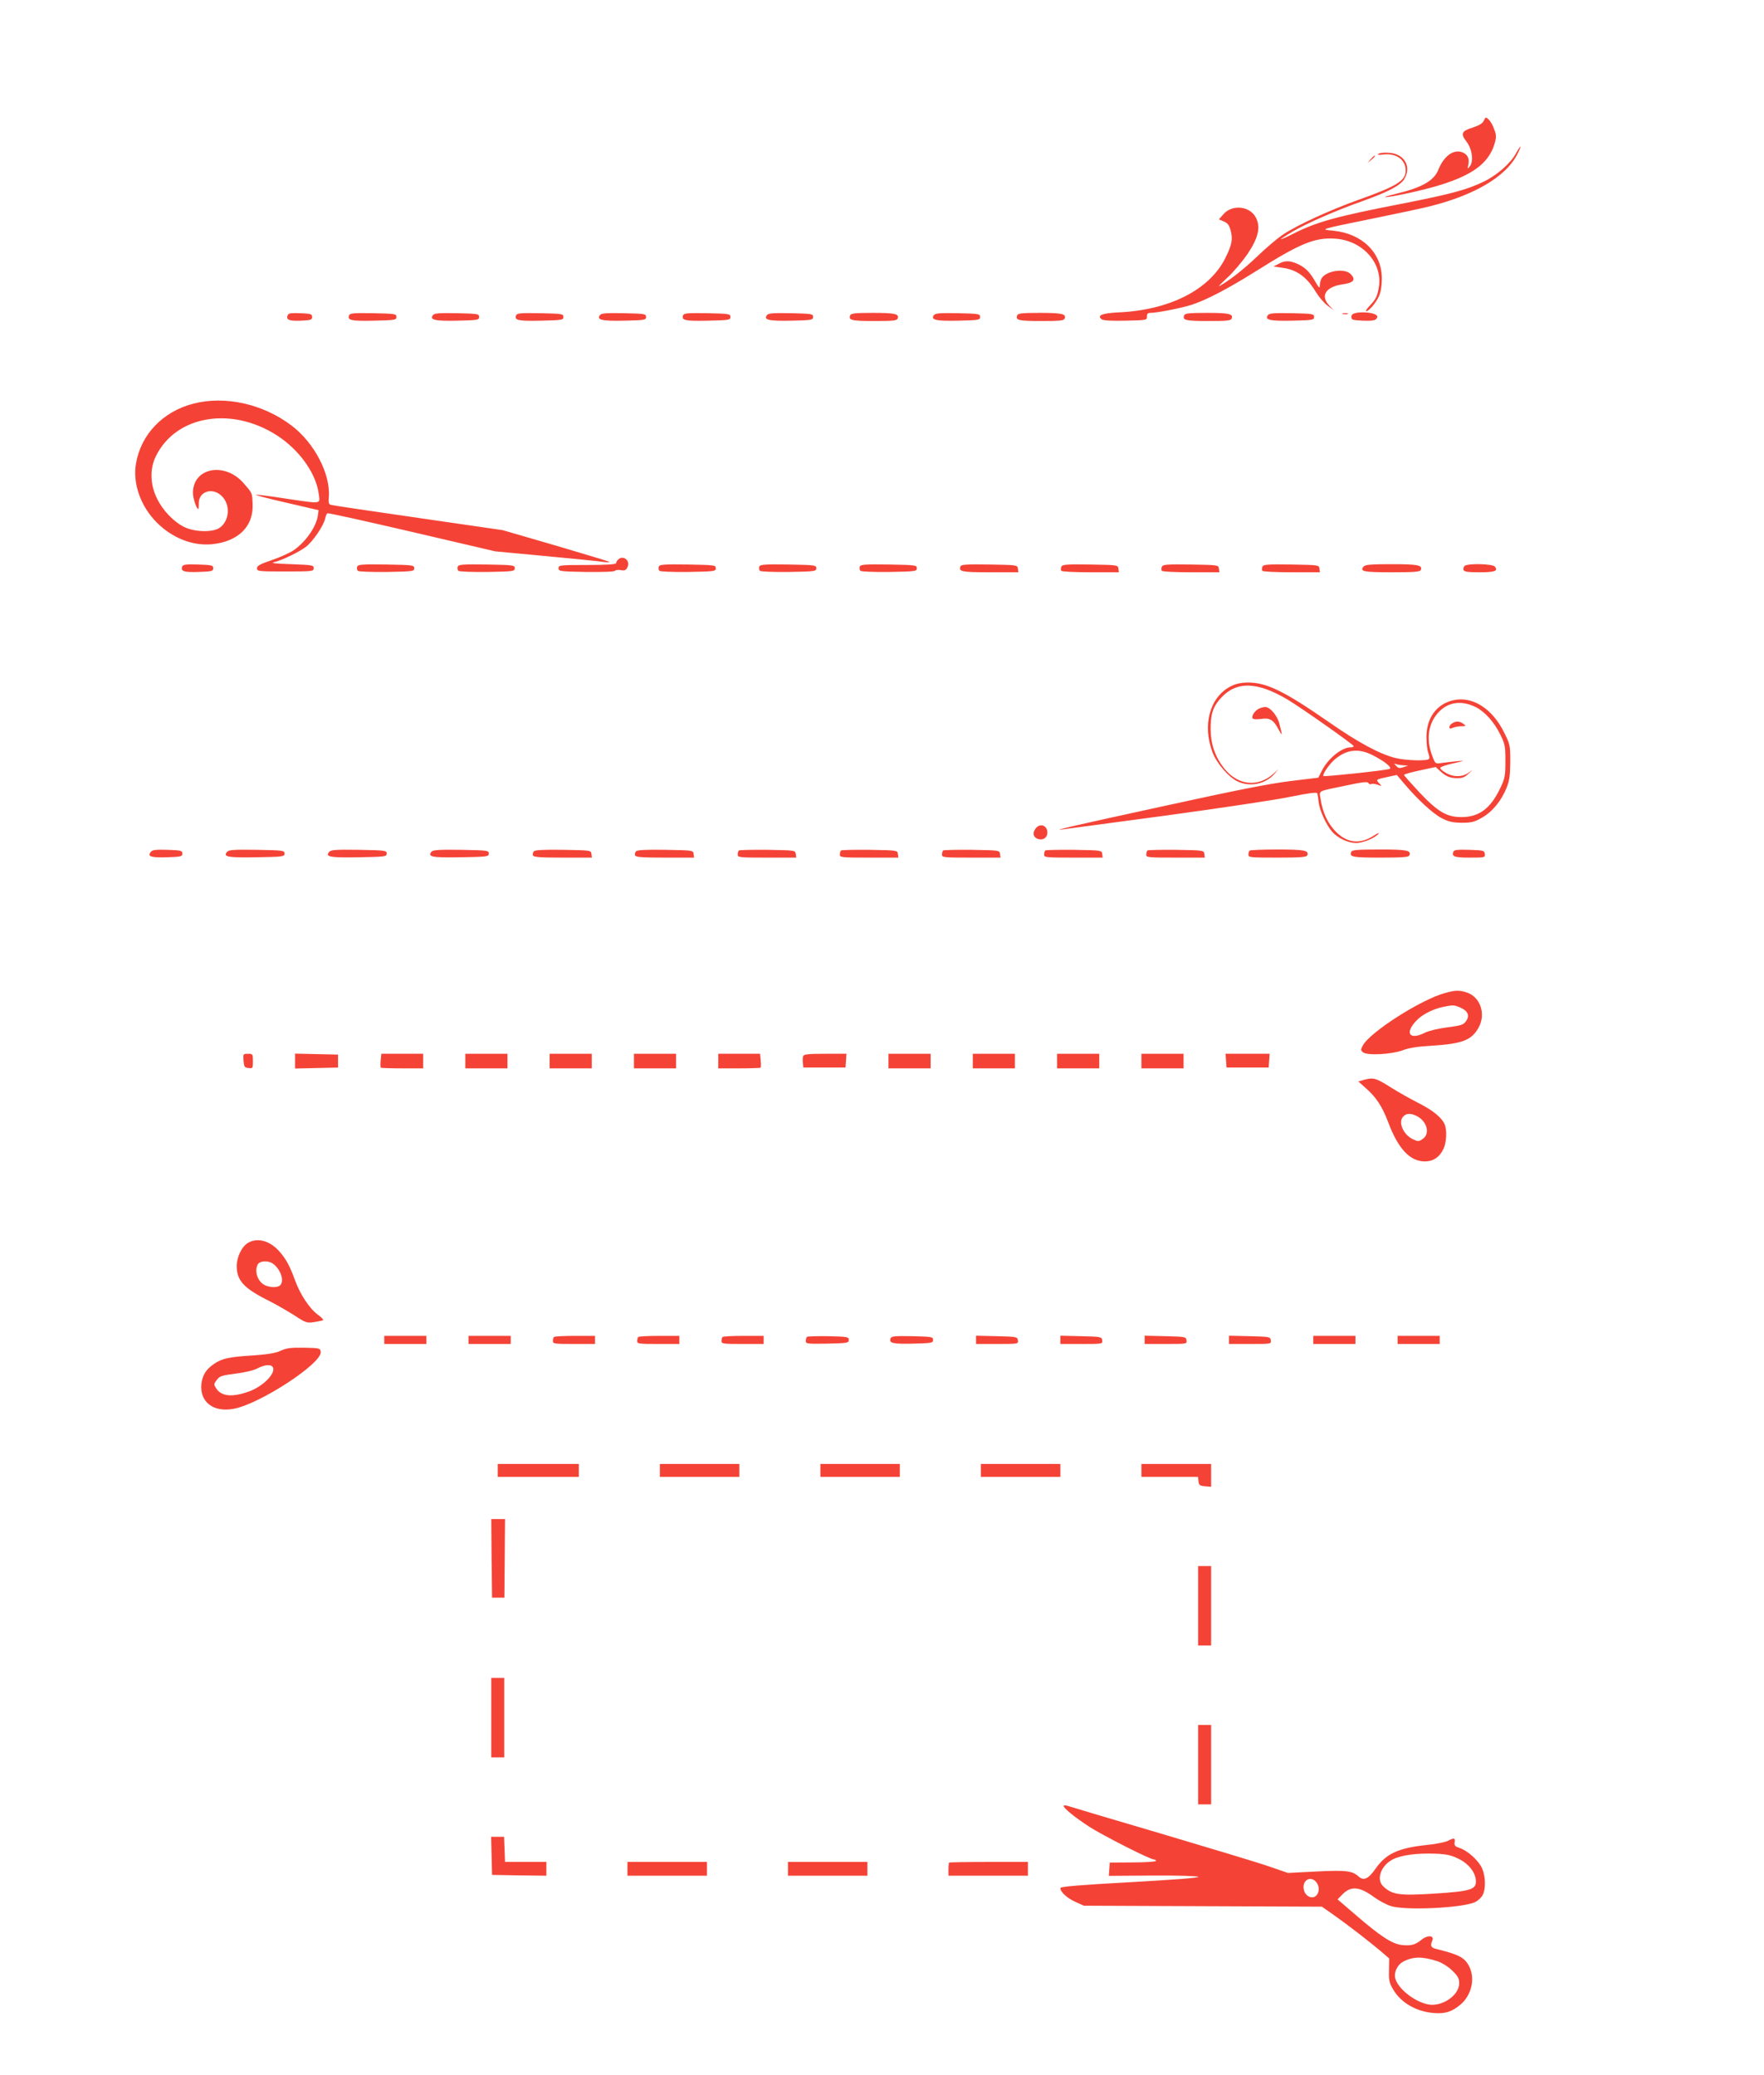 <?xml version="1.0" standalone="no"?>
<!DOCTYPE svg PUBLIC "-//W3C//DTD SVG 20010904//EN"
 "http://www.w3.org/TR/2001/REC-SVG-20010904/DTD/svg10.dtd">
<svg version="1.0" xmlns="http://www.w3.org/2000/svg"
 width="1088pt" height="1280pt" viewBox="0 0 1088 1280"
 preserveAspectRatio="xMidYMid meet">
<g transform="translate(0,1280) scale(0.1,-0.1)"
fill="#f44336" stroke="none">
<path d="M9152 12056 c-8 -17 -27 -29 -69 -43 -69 -21 -76 -38 -37 -88 34 -45
44 -120 20 -150 -16 -19 -16 -19 -10 7 9 39 -3 64 -35 78 -55 22 -116 -22
-150 -108 -27 -67 -101 -109 -259 -147 -117 -28 -76 -28 57 0 363 77 509 161
551 315 10 36 9 50 -5 85 -8 24 -24 50 -34 59 -17 15 -18 15 -29 -8z"/>
<path d="M9350 11854 c-31 -59 -116 -134 -194 -172 -103 -51 -202 -78 -502
-137 -417 -81 -536 -114 -686 -191 -38 -19 -68 -32 -68 -29 0 2 33 23 73 47
88 51 270 131 432 188 154 55 233 96 256 135 46 74 3 154 -88 162 -28 3 -59 1
-69 -5 -13 -7 -6 -9 29 -5 80 9 137 -32 137 -100 0 -62 -56 -96 -295 -181
-175 -63 -372 -153 -462 -213 -32 -21 -103 -81 -158 -134 -85 -81 -174 -151
-235 -184 -8 -4 15 20 52 54 37 34 93 101 125 148 65 98 79 163 49 221 -37 71
-144 83 -199 22 l-29 -33 30 -13 c24 -10 33 -22 42 -55 15 -53 8 -90 -32 -170
-97 -196 -344 -322 -660 -336 -100 -5 -133 -18 -104 -42 9 -8 57 -11 147 -9
132 3 134 3 133 26 0 16 5 22 21 22 43 0 198 31 258 51 93 31 224 100 398 209
268 169 359 206 483 198 169 -11 293 -148 271 -296 -9 -57 -18 -78 -58 -119
-17 -18 -26 -33 -21 -33 17 0 62 53 80 95 11 25 17 65 17 107 0 159 -122 278
-300 295 -85 8 -90 7 259 78 147 30 303 63 347 75 266 68 453 178 525 310 15
28 26 53 24 55 -2 2 -14 -16 -28 -41z"/>
<path d="M8454 11818 l-19 -23 23 19 c21 18 27 26 19 26 -2 0 -12 -10 -23 -22z"/>
<path d="M7885 11172 l-30 -16 50 -7 c93 -12 153 -55 211 -150 19 -31 51 -69
72 -84 l37 -28 -27 29 c-56 60 -21 115 82 130 71 10 85 29 50 64 -38 38 -154
19 -180 -29 -5 -11 -10 -30 -10 -43 0 -18 -5 -14 -26 22 -35 62 -62 89 -109
111 -49 23 -81 23 -120 1z"/>
<path d="M8370 10871 c-26 -5 -35 -11 -35 -26 0 -18 8 -20 71 -23 52 -2 74 1
83 11 9 11 8 17 -1 24 -18 14 -76 20 -118 14z"/>
<path d="M1774 10855 c-11 -28 10 -36 82 -33 61 3 69 5 69 23 0 18 -8 20 -73
23 -59 2 -73 0 -78 -13z"/>
<path d="M2153 10855 c-11 -31 12 -36 153 -33 131 3 139 4 139 23 0 19 -8 20
-143 23 -123 2 -143 0 -149 -13z"/>
<path d="M2671 10857 c-24 -30 11 -38 150 -35 126 3 134 4 134 23 0 19 -8 20
-136 23 -107 2 -139 0 -148 -11z"/>
<path d="M3183 10855 c-11 -31 12 -36 153 -33 131 3 139 4 139 23 0 19 -8 20
-143 23 -123 2 -143 0 -149 -13z"/>
<path d="M3701 10857 c-24 -30 11 -38 150 -35 126 3 134 4 134 23 0 19 -8 20
-136 23 -107 2 -139 0 -148 -11z"/>
<path d="M4213 10855 c-11 -31 12 -36 153 -33 131 3 139 4 139 23 0 19 -8 20
-143 23 -123 2 -143 0 -149 -13z"/>
<path d="M4731 10857 c-24 -30 11 -38 150 -35 126 3 134 4 134 23 0 19 -8 20
-136 23 -107 2 -139 0 -148 -11z"/>
<path d="M5244 10855 c-12 -30 7 -35 147 -35 119 0 141 2 146 16 10 28 -18 34
-155 34 -107 0 -134 -3 -138 -15z"/>
<path d="M5761 10857 c-24 -30 11 -38 150 -35 126 3 134 4 134 23 0 19 -8 20
-136 23 -107 2 -139 0 -148 -11z"/>
<path d="M6274 10855 c-12 -30 7 -35 147 -35 119 0 141 2 146 16 10 28 -18 34
-155 34 -107 0 -134 -3 -138 -15z"/>
<path d="M7304 10855 c-12 -30 7 -35 147 -35 119 0 141 2 146 16 10 28 -18 34
-155 34 -107 0 -134 -3 -138 -15z"/>
<path d="M7821 10857 c-24 -30 11 -38 150 -35 126 3 134 4 134 23 0 19 -8 20
-136 23 -107 2 -139 0 -148 -11z"/>
<path d="M8283 10863 c9 -2 23 -2 30 0 6 3 -1 5 -18 5 -16 0 -22 -2 -12 -5z"/>
<path d="M1192 10310 c-188 -49 -322 -189 -353 -368 -22 -123 28 -265 128
-365 96 -96 220 -145 340 -134 163 16 259 111 251 251 -3 67 -1 63 -55 125
-116 134 -313 97 -313 -59 0 -33 22 -100 33 -100 2 0 3 16 3 36 0 74 86 100
142 44 54 -53 48 -150 -11 -194 -41 -31 -154 -29 -220 3 -67 33 -135 104 -171
181 -40 84 -42 178 -6 253 126 263 490 316 775 113 125 -90 216 -225 231 -343
8 -64 24 -62 -207 -28 -94 15 -175 25 -180 23 -6 -2 79 -24 188 -49 l198 -46
-4 -29 c-8 -70 -74 -166 -151 -219 -24 -16 -84 -43 -134 -60 -73 -25 -91 -35
-91 -50 0 -19 8 -20 175 -20 168 0 175 1 175 20 0 19 -8 20 -140 25 -97 3
-129 7 -105 12 47 11 152 61 197 95 42 32 109 130 118 173 4 17 10 32 14 34 4
3 239 -49 522 -115 l514 -120 310 -29 c171 -16 330 -32 355 -36 25 -3 42 -3
39 0 -3 3 -152 48 -332 101 l-327 95 -517 75 c-285 41 -527 77 -538 80 -17 3
-20 11 -17 47 12 143 -89 337 -231 444 -176 133 -410 185 -605 134z"/>
<path d="M3812 9348 c-7 -7 -12 -17 -12 -22 0 -7 -60 -11 -177 -11 -171 0
-178 -1 -178 -20 0 -19 8 -20 169 -23 100 -1 173 1 179 7 6 6 22 7 38 4 21 -4
30 0 38 16 23 41 -25 81 -57 49z"/>
<path d="M1124 9305 c-11 -29 11 -36 102 -33 81 3 89 5 89 23 0 18 -8 20 -93
23 -77 2 -93 0 -98 -13z"/>
<path d="M2203 9305 c-3 -9 -1 -21 4 -26 5 -5 80 -8 179 -7 161 3 169 4 169
23 0 19 -8 20 -173 23 -150 2 -173 0 -179 -13z"/>
<path d="M2823 9305 c-3 -9 -1 -21 4 -26 5 -5 80 -8 179 -7 161 3 169 4 169
23 0 19 -8 20 -173 23 -150 2 -173 0 -179 -13z"/>
<path d="M4063 9305 c-3 -9 -1 -21 4 -26 5 -5 80 -8 179 -7 161 3 169 4 169
23 0 19 -8 20 -173 23 -150 2 -173 0 -179 -13z"/>
<path d="M4683 9305 c-3 -9 -1 -21 4 -26 5 -5 80 -8 179 -7 161 3 169 4 169
23 0 19 -8 20 -173 23 -150 2 -173 0 -179 -13z"/>
<path d="M5303 9305 c-3 -9 -1 -21 4 -26 5 -5 80 -8 179 -7 161 3 169 4 169
23 0 19 -8 20 -173 23 -150 2 -173 0 -179 -13z"/>
<path d="M5924 9306 c-12 -32 7 -36 182 -36 l175 0 -3 23 c-3 22 -5 22 -176
25 -145 2 -173 0 -178 -12z"/>
<path d="M6546 9304 c-3 -9 -4 -20 0 -25 3 -5 84 -9 180 -9 l175 0 -3 23 c-3
22 -5 22 -174 25 -150 2 -172 0 -178 -14z"/>
<path d="M7166 9304 c-3 -9 -4 -20 0 -25 3 -5 84 -9 180 -9 l175 0 -3 23 c-3
22 -5 22 -174 25 -150 2 -172 0 -178 -14z"/>
<path d="M7786 9304 c-3 -9 -4 -20 0 -25 3 -5 84 -9 180 -9 l175 0 -3 23 c-3
22 -5 22 -174 25 -150 2 -172 0 -178 -14z"/>
<path d="M8410 9305 c-25 -30 0 -35 175 -35 138 0 174 3 178 14 12 30 -16 36
-179 36 -129 0 -164 -3 -174 -15z"/>
<path d="M9033 9309 c-6 -6 -9 -18 -6 -25 4 -11 28 -14 98 -14 95 0 117 8 95
35 -15 18 -170 21 -187 4z"/>
<path d="M7588 8565 c-127 -67 -173 -238 -109 -407 27 -69 101 -154 156 -179
76 -35 171 -15 225 47 l25 29 -30 -27 c-96 -87 -221 -73 -305 33 -55 70 -82
148 -83 239 -1 92 14 140 61 192 97 108 225 105 415 -8 83 -50 406 -277 406
-286 1 -5 -8 -8 -19 -8 -55 0 -141 -70 -178 -146 l-21 -41 -173 -21 c-126 -15
-342 -58 -793 -157 -583 -127 -690 -152 -605 -140 19 2 305 41 635 85 330 45
673 96 763 115 115 23 164 30 167 21 2 -6 6 -30 8 -53 6 -52 45 -137 82 -182
36 -41 97 -70 149 -71 42 0 116 30 138 57 7 9 -5 4 -28 -11 -84 -55 -163 -48
-234 23 -50 50 -83 120 -95 203 -8 54 -24 45 159 83 100 21 130 25 136 15 4
-7 12 -10 18 -6 6 3 23 1 38 -4 28 -11 28 -11 10 9 -21 23 -21 23 59 40 l50
11 45 -53 c85 -100 177 -185 231 -213 44 -23 67 -28 124 -29 60 0 78 4 125 31
64 36 120 104 152 184 18 44 22 75 23 161 0 102 -1 107 -38 181 -72 147 -195
225 -312 199 -104 -23 -167 -109 -167 -228 0 -38 5 -81 11 -96 6 -16 9 -33 5
-38 -8 -14 -144 -11 -209 6 -96 24 -229 96 -403 217 -279 194 -389 248 -504
248 -47 -1 -75 -7 -110 -25z m1515 -127 c55 -28 112 -91 149 -166 31 -62 33
-74 33 -167 0 -91 -3 -106 -31 -165 -60 -127 -131 -180 -240 -180 -91 0 -145
32 -259 152 -52 56 -95 104 -95 108 0 4 44 17 98 28 l97 21 25 -23 c37 -35 64
-46 109 -46 33 0 48 7 74 33 18 17 21 22 6 9 -40 -35 -98 -39 -148 -11 -23 12
-40 28 -38 33 2 6 39 19 83 28 71 16 73 17 24 13 -30 -3 -73 -8 -96 -11 -41
-6 -41 -6 -58 38 -38 94 -31 187 21 256 60 80 150 98 246 50z m-635 -297 c76
-39 122 -78 102 -84 -29 -10 -401 -49 -407 -44 -9 9 35 73 70 103 74 62 147
70 235 25z m190 -62 l27 -1 -28 -10 c-24 -8 -32 -7 -45 7 -16 17 -16 17 1 11
10 -3 31 -6 45 -7z"/>
<path d="M8958 8339 c-26 -15 -24 -43 1 -29 11 5 35 10 53 10 31 1 32 1 14 15
-23 17 -44 19 -68 4z"/>
<path d="M7765 8429 c-26 -13 -48 -46 -39 -60 3 -6 23 -7 49 -4 56 9 79 -4
110 -63 26 -47 26 -45 5 37 -13 49 -58 101 -87 100 -10 0 -27 -5 -38 -10z"/>
<path d="M6385 7686 c-19 -29 -10 -54 21 -62 30 -8 54 11 54 40 0 47 -49 62
-75 22z"/>
<path d="M930 7545 c-23 -28 2 -36 101 -33 86 3 94 5 94 23 0 18 -8 20 -91 23
-73 2 -94 0 -104 -13z"/>
<path d="M1400 7545 c-25 -30 3 -36 181 -33 166 3 174 4 174 23 0 19 -8 20
-171 23 -145 2 -173 0 -184 -13z"/>
<path d="M2030 7545 c-25 -30 3 -36 181 -33 166 3 174 4 174 23 0 19 -8 20
-171 23 -145 2 -173 0 -184 -13z"/>
<path d="M2662 7547 c-27 -32 1 -38 179 -35 166 3 174 4 174 23 0 19 -8 20
-171 23 -131 2 -174 -1 -182 -11z"/>
<path d="M3293 7549 c-6 -6 -9 -18 -6 -25 4 -11 41 -14 185 -14 l179 0 -3 23
c-3 22 -5 22 -173 25 -118 2 -174 -1 -182 -9z"/>
<path d="M3923 7549 c-6 -6 -9 -18 -6 -25 4 -11 41 -14 185 -14 l179 0 -3 23
c-3 22 -5 22 -173 25 -118 2 -174 -1 -182 -9z"/>
<path d="M4557 7554 c-4 -4 -7 -16 -7 -26 0 -17 12 -18 181 -18 l180 0 -3 23
c-3 22 -5 22 -174 25 -93 1 -173 -1 -177 -4z"/>
<path d="M5187 7554 c-4 -4 -7 -16 -7 -26 0 -17 12 -18 181 -18 l180 0 -3 23
c-3 22 -5 22 -174 25 -93 1 -173 -1 -177 -4z"/>
<path d="M5817 7554 c-4 -4 -7 -16 -7 -26 0 -17 12 -18 181 -18 l180 0 -3 23
c-3 22 -5 22 -174 25 -93 1 -173 -1 -177 -4z"/>
<path d="M6447 7554 c-4 -4 -7 -16 -7 -26 0 -17 12 -18 181 -18 l180 0 -3 23
c-3 22 -5 22 -174 25 -93 1 -173 -1 -177 -4z"/>
<path d="M7077 7554 c-4 -4 -7 -16 -7 -26 0 -17 12 -18 181 -18 l180 0 -3 23
c-3 22 -5 22 -174 25 -93 1 -173 -1 -177 -4z"/>
<path d="M7707 7553 c-4 -3 -7 -15 -7 -25 0 -17 12 -18 179 -18 143 0 180 3
184 14 12 30 -16 36 -183 36 -92 0 -170 -3 -173 -7z"/>
<path d="M8334 7545 c-12 -31 7 -35 181 -35 138 0 174 3 178 14 12 31 -16 36
-185 36 -138 0 -170 -3 -174 -15z"/>
<path d="M8964 7546 c-11 -30 7 -36 102 -36 93 0 95 1 92 23 -3 21 -8 22 -96
25 -74 2 -93 0 -98 -12z"/>
<path d="M8913 6675 c-148 -40 -466 -243 -508 -325 -13 -25 -13 -29 2 -41 25
-21 175 -13 243 12 38 15 95 24 185 29 185 12 241 34 284 110 49 87 10 195
-78 220 -46 13 -64 12 -128 -5z m92 -89 c49 -21 62 -51 37 -85 -17 -23 -30
-27 -115 -38 -55 -7 -113 -21 -136 -32 -103 -53 -131 2 -44 84 36 33 99 63
154 74 63 13 66 12 104 -3z"/>
<path d="M1502 6258 c3 -39 6 -43 31 -46 26 -3 27 -2 27 42 0 45 -1 46 -31 46
-29 0 -30 -1 -27 -42z"/>
<path d="M1820 6255 l0 -46 133 3 132 3 0 40 0 40 -132 3 -133 3 0 -46z"/>
<path d="M2348 6259 c-2 -22 -2 -42 1 -45 2 -2 62 -4 133 -4 l128 0 0 45 0 45
-129 0 -129 0 -4 -41z"/>
<path d="M2870 6255 l0 -45 130 0 130 0 0 45 0 45 -130 0 -130 0 0 -45z"/>
<path d="M3390 6255 l0 -45 130 0 130 0 0 45 0 45 -130 0 -130 0 0 -45z"/>
<path d="M3910 6255 l0 -45 130 0 130 0 0 45 0 45 -130 0 -130 0 0 -45z"/>
<path d="M4430 6255 l0 -45 128 0 c71 0 131 2 133 4 3 3 3 23 1 45 l-4 41
-129 0 -129 0 0 -45z"/>
<path d="M4954 6286 c-3 -8 -4 -27 -2 -43 l3 -28 130 0 130 0 3 43 3 42 -131
0 c-103 0 -132 -3 -136 -14z"/>
<path d="M5480 6255 l0 -45 130 0 130 0 0 45 0 45 -130 0 -130 0 0 -45z"/>
<path d="M6000 6255 l0 -45 130 0 130 0 0 45 0 45 -130 0 -130 0 0 -45z"/>
<path d="M6520 6255 l0 -45 130 0 130 0 0 45 0 45 -130 0 -130 0 0 -45z"/>
<path d="M7040 6255 l0 -45 130 0 130 0 0 45 0 45 -130 0 -130 0 0 -45z"/>
<path d="M7562 6258 l3 -43 130 0 130 0 3 43 3 42 -136 0 -136 0 3 -42z"/>
<path d="M8412 6139 l-34 -10 46 -41 c63 -55 101 -112 138 -210 61 -163 133
-240 223 -242 52 -1 92 24 117 75 19 37 24 113 9 152 -16 41 -71 87 -160 132
-47 24 -126 68 -175 99 -90 57 -106 61 -164 45z m328 -224 c63 -33 82 -110 34
-141 -23 -16 -28 -16 -60 -1 -60 29 -93 107 -58 141 19 20 47 20 84 1z"/>
<path d="M1527 5132 c-36 -22 -67 -87 -67 -141 0 -89 43 -137 195 -213 44 -22
115 -63 158 -90 73 -48 80 -50 125 -43 26 4 51 9 55 12 4 2 -11 18 -33 34 -50
36 -109 125 -140 211 -34 93 -57 134 -98 180 -60 67 -137 86 -195 50z m157
-127 c48 -36 71 -106 44 -133 -15 -15 -60 -15 -93 0 -45 21 -68 85 -45 129 13
23 66 25 94 4z"/>
<path d="M2370 4535 l0 -25 130 0 130 0 0 25 0 25 -130 0 -130 0 0 -25z"/>
<path d="M2890 4535 l0 -25 130 0 130 0 0 25 0 25 -130 0 -130 0 0 -25z"/>
<path d="M3417 4553 c-4 -3 -7 -15 -7 -25 0 -17 11 -18 130 -18 l130 0 0 25 0
25 -123 0 c-68 0 -127 -3 -130 -7z"/>
<path d="M3937 4553 c-4 -3 -7 -15 -7 -25 0 -17 11 -18 130 -18 l130 0 0 25 0
25 -123 0 c-68 0 -127 -3 -130 -7z"/>
<path d="M4457 4553 c-4 -3 -7 -15 -7 -25 0 -17 11 -18 130 -18 l130 0 0 25 0
25 -123 0 c-68 0 -127 -3 -130 -7z"/>
<path d="M4977 4554 c-4 -4 -7 -16 -7 -26 0 -17 9 -18 133 -16 124 3 132 4
132 23 0 19 -8 20 -126 23 -69 1 -128 -1 -132 -4z"/>
<path d="M5493 4545 c-11 -30 12 -36 138 -33 116 3 124 4 124 23 0 19 -8 20
-128 23 -109 2 -128 0 -134 -13z"/>
<path d="M6020 4535 l0 -25 131 0 c130 0 130 0 127 23 -3 21 -7 22 -130 25
l-128 3 0 -26z"/>
<path d="M6540 4535 l0 -25 131 0 c130 0 130 0 127 23 -3 21 -7 22 -130 25
l-128 3 0 -26z"/>
<path d="M7060 4535 l0 -25 131 0 c130 0 130 0 127 23 -3 21 -7 22 -130 25
l-128 3 0 -26z"/>
<path d="M7580 4535 l0 -25 131 0 c130 0 130 0 127 23 -3 21 -7 22 -130 25
l-128 3 0 -26z"/>
<path d="M8100 4535 l0 -25 130 0 130 0 0 25 0 25 -130 0 -130 0 0 -25z"/>
<path d="M8620 4535 l0 -25 130 0 130 0 0 25 0 25 -130 0 -130 0 0 -25z"/>
<path d="M1731 4468 c-33 -15 -78 -22 -175 -29 -145 -9 -188 -19 -236 -52 -49
-33 -72 -70 -78 -125 -10 -111 74 -175 199 -152 163 30 547 282 537 351 -3 23
-6 24 -103 26 -82 1 -108 -2 -144 -19z m-47 -104 c15 -39 -65 -118 -151 -148
-102 -36 -167 -29 -199 19 -16 25 -16 27 3 53 18 24 30 28 116 39 56 7 112 20
134 32 47 25 89 27 97 5z"/>
<path d="M3070 3730 l0 -40 250 0 250 0 0 40 0 40 -250 0 -250 0 0 -40z"/>
<path d="M4070 3730 l0 -40 245 0 245 0 0 40 0 40 -245 0 -245 0 0 -40z"/>
<path d="M5060 3730 l0 -40 245 0 245 0 0 40 0 40 -245 0 -245 0 0 -40z"/>
<path d="M6050 3730 l0 -40 245 0 245 0 0 40 0 40 -245 0 -245 0 0 -40z"/>
<path d="M7040 3730 l0 -40 174 0 175 0 3 -27 c3 -24 8 -28 41 -31 l37 -3 0
70 0 71 -215 0 -215 0 0 -40z"/>
<path d="M3032 3188 l3 -243 38 0 38 0 2 243 2 242 -43 0 -42 0 2 -242z"/>
<path d="M7390 2895 l0 -245 40 0 40 0 0 245 0 245 -40 0 -40 0 0 -245z"/>
<path d="M3030 2205 l0 -245 40 0 40 0 0 245 0 245 -40 0 -40 0 0 -245z"/>
<path d="M7390 1915 l0 -245 40 0 40 0 0 245 0 245 -40 0 -40 0 0 -245z"/>
<path d="M6560 1661 c0 -15 70 -71 157 -128 82 -53 376 -203 401 -203 6 0 12
-4 12 -9 0 -4 -64 -9 -142 -9 l-143 -1 -3 -41 -3 -41 271 2 c157 1 276 -3 281
-8 6 -6 -156 -18 -421 -33 -308 -17 -430 -27 -430 -36 0 -24 41 -62 92 -85
l53 -24 734 -3 734 -3 66 -46 c90 -63 224 -167 293 -225 l56 -48 -1 -73 c-2
-62 2 -78 26 -119 47 -81 143 -137 251 -145 69 -6 112 8 164 52 67 57 91 156
56 231 -28 58 -60 76 -204 112 -35 8 -40 19 -25 54 12 30 -31 33 -66 4 -38
-32 -67 -40 -125 -33 -57 6 -133 56 -280 183 l-114 98 27 28 c55 57 108 53
202 -17 29 -20 73 -44 99 -52 89 -29 443 -12 520 24 18 9 39 28 47 44 20 38
18 116 -4 165 -21 47 -89 109 -138 125 -28 9 -34 15 -31 35 4 28 -3 29 -42 9
-16 -8 -73 -20 -127 -25 -179 -19 -253 -53 -319 -147 -44 -63 -73 -76 -104
-48 -40 36 -78 40 -261 31 l-175 -9 -119 41 c-66 23 -365 113 -665 202 -300
88 -557 165 -572 170 -16 5 -28 5 -28 1z m2435 -326 c64 -31 106 -85 108 -137
3 -53 -34 -64 -250 -78 -222 -14 -265 -8 -320 43 -47 43 -17 129 58 168 52 26
146 39 261 35 71 -3 98 -9 143 -31z m-889 -133 c23 -15 34 -50 24 -76 -20 -54
-90 -28 -90 34 0 41 35 63 66 42z m758 -499 c28 -9 66 -32 92 -57 37 -36 44
-49 44 -80 0 -74 -106 -146 -191 -130 -87 17 -190 100 -204 164 -8 35 15 81
48 99 61 33 119 34 211 4z"/>
<path d="M3032 1353 l3 -118 168 -3 167 -2 0 42 0 43 -128 0 -127 0 -3 78 -3
77 -40 0 -40 0 3 -117z"/>
<path d="M3870 1273 l0 -43 245 0 245 0 0 43 0 42 -245 0 -245 0 0 -42z"/>
<path d="M4860 1273 l0 -43 245 0 245 0 0 43 0 42 -245 0 -245 0 0 -42z"/>
<path d="M5854 1311 c-2 -2 -4 -22 -4 -43 l0 -38 245 0 245 0 0 43 0 42 -241
0 c-132 0 -243 -2 -245 -4z"/>
</g>
</svg>

